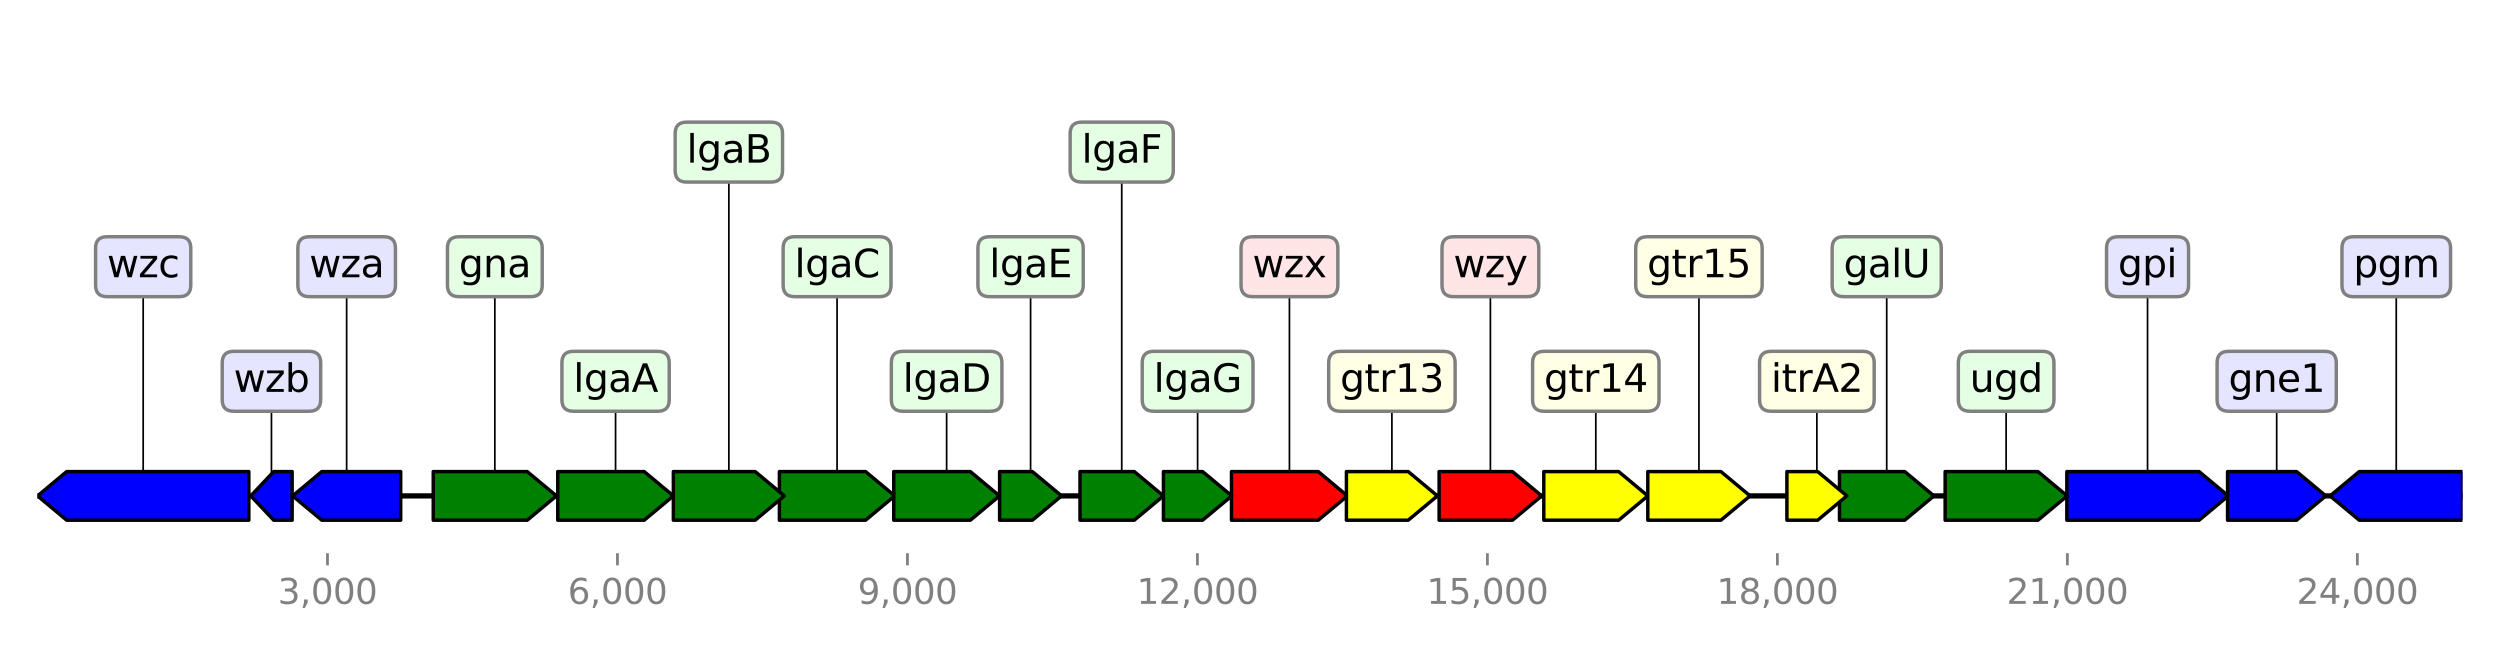 <?xml version="1.0" encoding="utf-8" standalone="no"?>
<!DOCTYPE svg PUBLIC "-//W3C//DTD SVG 1.1//EN"
  "http://www.w3.org/Graphics/SVG/1.1/DTD/svg11.dtd">
<svg height="187.2pt" version="1.1" viewBox="0 0 720 187.2" width="720pt" xmlns="http://www.w3.org/2000/svg" xmlns:xlink="http://www.w3.org/1999/xlink">
 <defs>
  <style type="text/css">*{stroke-linecap:butt;stroke-linejoin:round;}</style>
 </defs>
 <g id="figure_1">
  <g id="patch_1">
   <path d="M 0 187.2 
L 720 187.2 
L 720 0 
L 0 0 
z
" style="fill:#ffffff;"/>
  </g>
  <g id="axes_1">
   <g id="line2d_1">
    <path clip-path="url(#pf639194534)" d="M 10.8 142.818 
L 709.2 142.818 
" style="fill:none;stroke:#000000;stroke-linecap:square;stroke-width:1.5;"/>
   </g>
   <g id="line2d_2">
    <path clip-path="url(#pf639194534)" d="M 41.236 76.809 
L 41.236 142.818 
" style="fill:none;stroke:#000000;stroke-linecap:square;stroke-width:0.5;"/>
   </g>
   <g id="line2d_3">
    <path clip-path="url(#pf639194534)" d="M 618.494 76.809 
L 618.494 142.818 
" style="fill:none;stroke:#000000;stroke-linecap:square;stroke-width:0.5;"/>
   </g>
   <g id="line2d_4">
    <path clip-path="url(#pf639194534)" d="M 690.122 76.809 
L 690.122 142.818 
" style="fill:none;stroke:#000000;stroke-linecap:square;stroke-width:0.5;"/>
   </g>
   <g id="line2d_5">
    <path clip-path="url(#pf639194534)" d="M 142.512 76.809 
L 142.512 142.818 
" style="fill:none;stroke:#000000;stroke-linecap:square;stroke-width:0.5;"/>
   </g>
   <g id="line2d_6">
    <path clip-path="url(#pf639194534)" d="M 577.766 109.813 
L 577.766 142.818 
" style="fill:none;stroke:#000000;stroke-linecap:square;stroke-width:0.5;"/>
   </g>
   <g id="line2d_7">
    <path clip-path="url(#pf639194534)" d="M 371.358 76.809 
L 371.358 142.818 
" style="fill:none;stroke:#000000;stroke-linecap:square;stroke-width:0.5;"/>
   </g>
   <g id="line2d_8">
    <path clip-path="url(#pf639194534)" d="M 177.282 109.813 
L 177.282 142.818 
" style="fill:none;stroke:#000000;stroke-linecap:square;stroke-width:0.5;"/>
   </g>
   <g id="line2d_9">
    <path clip-path="url(#pf639194534)" d="M 241.074 76.809 
L 241.074 142.818 
" style="fill:none;stroke:#000000;stroke-linecap:square;stroke-width:0.5;"/>
   </g>
   <g id="line2d_10">
    <path clip-path="url(#pf639194534)" d="M 209.909 43.804 
L 209.909 142.818 
" style="fill:none;stroke:#000000;stroke-linecap:square;stroke-width:0.5;"/>
   </g>
   <g id="line2d_11">
    <path clip-path="url(#pf639194534)" d="M 99.836 76.809 
L 99.836 142.818 
" style="fill:none;stroke:#000000;stroke-linecap:square;stroke-width:0.5;"/>
   </g>
   <g id="line2d_12">
    <path clip-path="url(#pf639194534)" d="M 272.629 109.813 
L 272.629 142.818 
" style="fill:none;stroke:#000000;stroke-linecap:square;stroke-width:0.5;"/>
   </g>
   <g id="line2d_13">
    <path clip-path="url(#pf639194534)" d="M 459.592 109.813 
L 459.592 142.818 
" style="fill:none;stroke:#000000;stroke-linecap:square;stroke-width:0.5;"/>
   </g>
   <g id="line2d_14">
    <path clip-path="url(#pf639194534)" d="M 429.234 76.809 
L 429.234 142.818 
" style="fill:none;stroke:#000000;stroke-linecap:square;stroke-width:0.5;"/>
   </g>
   <g id="line2d_15">
    <path clip-path="url(#pf639194534)" d="M 489.296 76.809 
L 489.296 142.818 
" style="fill:none;stroke:#000000;stroke-linecap:square;stroke-width:0.5;"/>
   </g>
   <g id="line2d_16">
    <path clip-path="url(#pf639194534)" d="M 655.686 109.813 
L 655.686 142.818 
" style="fill:none;stroke:#000000;stroke-linecap:square;stroke-width:0.5;"/>
   </g>
   <g id="line2d_17">
    <path clip-path="url(#pf639194534)" d="M 543.372 76.809 
L 543.372 142.818 
" style="fill:none;stroke:#000000;stroke-linecap:square;stroke-width:0.5;"/>
   </g>
   <g id="line2d_18">
    <path clip-path="url(#pf639194534)" d="M 400.867 109.813 
L 400.867 142.818 
" style="fill:none;stroke:#000000;stroke-linecap:square;stroke-width:0.5;"/>
   </g>
   <g id="line2d_19">
    <path clip-path="url(#pf639194534)" d="M 323.058 43.804 
L 323.058 142.818 
" style="fill:none;stroke:#000000;stroke-linecap:square;stroke-width:0.5;"/>
   </g>
   <g id="line2d_20">
    <path clip-path="url(#pf639194534)" d="M 344.912 109.813 
L 344.912 142.818 
" style="fill:none;stroke:#000000;stroke-linecap:square;stroke-width:0.5;"/>
   </g>
   <g id="line2d_21">
    <path clip-path="url(#pf639194534)" d="M 296.807 76.809 
L 296.807 142.818 
" style="fill:none;stroke:#000000;stroke-linecap:square;stroke-width:0.5;"/>
   </g>
   <g id="line2d_22">
    <path clip-path="url(#pf639194534)" d="M 523.259 109.813 
L 523.259 142.818 
" style="fill:none;stroke:#000000;stroke-linecap:square;stroke-width:0.5;"/>
   </g>
   <g id="line2d_23">
    <path clip-path="url(#pf639194534)" d="M 78.177 109.813 
L 78.177 142.818 
" style="fill:none;stroke:#000000;stroke-linecap:square;stroke-width:0.5;"/>
   </g>
   <g id="patch_2">
    <path clip-path="url(#pf639194534)" d="M 71.663 149.818 
Q 45.435 149.818 19.206 149.818 
L 19.206 149.818 
Q 15.007 146.318 10.808 142.818 
Q 15.007 139.318 19.206 135.818 
L 19.206 135.818 
Q 45.435 135.818 71.663 135.818 
L 71.663 149.818 
z
" style="fill:#0000ff;stroke:#000000;stroke-linecap:round;"/>
   </g>
   <g id="patch_3">
    <path clip-path="url(#pf639194534)" d="M 595.249 135.818 
Q 614.293 135.818 633.337 135.818 
L 633.337 135.818 
Q 637.538 139.318 641.739 142.818 
Q 637.538 146.318 633.337 149.818 
L 633.337 149.818 
Q 614.293 149.818 595.249 149.818 
L 595.249 135.818 
z
" style="fill:#0000ff;stroke:#000000;stroke-linecap:round;"/>
   </g>
   <g id="patch_4">
    <path clip-path="url(#pf639194534)" d="M 709.192 149.818 
Q 694.324 149.818 679.456 149.818 
L 679.456 149.818 
Q 675.255 146.318 671.053 142.818 
Q 675.255 139.318 679.456 135.818 
L 679.456 135.818 
Q 694.324 135.818 709.192 135.818 
L 709.192 149.818 
z
" style="fill:#0000ff;stroke:#000000;stroke-linecap:round;"/>
   </g>
   <g id="patch_5">
    <path clip-path="url(#pf639194534)" d="M 124.779 135.818 
Q 138.31 135.818 151.842 135.818 
L 151.842 135.818 
Q 156.044 139.318 160.245 142.818 
Q 156.044 146.318 151.842 149.818 
L 151.842 149.818 
Q 138.31 149.818 124.779 149.818 
L 124.779 135.818 
z
" style="fill:#008000;stroke:#000000;stroke-linecap:round;"/>
   </g>
   <g id="patch_6">
    <path clip-path="url(#pf639194534)" d="M 560.2 135.818 
Q 573.566 135.818 586.931 135.818 
L 586.931 135.818 
Q 591.132 139.318 595.332 142.818 
Q 591.132 146.318 586.931 149.818 
L 586.931 149.818 
Q 573.566 149.818 560.2 149.818 
L 560.2 135.818 
z
" style="fill:#008000;stroke:#000000;stroke-linecap:round;"/>
   </g>
   <g id="patch_7">
    <path clip-path="url(#pf639194534)" d="M 354.669 135.818 
Q 367.159 135.818 379.65 135.818 
L 379.65 135.818 
Q 383.848 139.318 388.047 142.818 
Q 383.848 146.318 379.65 149.818 
L 379.65 149.818 
Q 367.159 149.818 354.669 149.818 
L 354.669 135.818 
z
" style="fill:#ff0000;stroke:#000000;stroke-linecap:round;"/>
   </g>
   <g id="patch_8">
    <path clip-path="url(#pf639194534)" d="M 160.635 135.818 
Q 173.082 135.818 185.529 135.818 
L 185.529 135.818 
Q 189.729 139.318 193.93 142.818 
Q 189.729 146.318 185.529 149.818 
L 185.529 149.818 
Q 173.082 149.818 160.635 149.818 
L 160.635 135.818 
z
" style="fill:#008000;stroke:#000000;stroke-linecap:round;"/>
   </g>
   <g id="patch_9">
    <path clip-path="url(#pf639194534)" d="M 224.468 135.818 
Q 236.876 135.818 249.284 135.818 
L 249.284 135.818 
Q 253.482 139.318 257.68 142.818 
Q 253.482 146.318 249.284 149.818 
L 249.284 149.818 
Q 236.876 149.818 224.468 149.818 
L 224.468 135.818 
z
" style="fill:#008000;stroke:#000000;stroke-linecap:round;"/>
   </g>
   <g id="patch_10">
    <path clip-path="url(#pf639194534)" d="M 193.93 135.818 
Q 205.709 135.818 217.489 135.818 
L 217.489 135.818 
Q 221.689 139.318 225.888 142.818 
Q 221.689 146.318 217.489 149.818 
L 217.489 149.818 
Q 205.709 149.818 193.93 149.818 
L 193.93 135.818 
z
" style="fill:#008000;stroke:#000000;stroke-linecap:round;"/>
   </g>
   <g id="patch_11">
    <path clip-path="url(#pf639194534)" d="M 115.397 149.818 
Q 104.036 149.818 92.674 149.818 
L 92.674 149.818 
Q 88.474 146.318 84.274 142.818 
Q 88.474 139.318 92.674 135.818 
L 92.674 135.818 
Q 104.036 135.818 115.397 135.818 
L 115.397 149.818 
z
" style="fill:#0000ff;stroke:#000000;stroke-linecap:round;"/>
   </g>
   <g id="patch_12">
    <path clip-path="url(#pf639194534)" d="M 257.401 135.818 
Q 268.43 135.818 279.458 135.818 
L 279.458 135.818 
Q 283.658 139.318 287.857 142.818 
Q 283.658 146.318 279.458 149.818 
L 279.458 149.818 
Q 268.43 149.818 257.401 149.818 
L 257.401 135.818 
z
" style="fill:#008000;stroke:#000000;stroke-linecap:round;"/>
   </g>
   <g id="patch_13">
    <path clip-path="url(#pf639194534)" d="M 444.615 135.818 
Q 455.393 135.818 466.17 135.818 
L 466.17 135.818 
Q 470.37 139.318 474.569 142.818 
Q 470.37 146.318 466.17 149.818 
L 466.17 149.818 
Q 455.393 149.818 444.615 149.818 
L 444.615 135.818 
z
" style="fill:#ffff00;stroke:#000000;stroke-linecap:round;"/>
   </g>
   <g id="patch_14">
    <path clip-path="url(#pf639194534)" d="M 414.466 135.818 
Q 425.036 135.818 435.605 135.818 
L 435.605 135.818 
Q 439.804 139.318 444.003 142.818 
Q 439.804 146.318 435.605 149.818 
L 435.605 149.818 
Q 425.036 149.818 414.466 149.818 
L 414.466 135.818 
z
" style="fill:#ff0000;stroke:#000000;stroke-linecap:round;"/>
   </g>
   <g id="patch_15">
    <path clip-path="url(#pf639194534)" d="M 474.569 135.818 
Q 485.095 135.818 495.62 135.818 
L 495.62 135.818 
Q 499.821 139.318 504.022 142.818 
Q 499.821 146.318 495.62 149.818 
L 495.62 149.818 
Q 485.095 149.818 474.569 149.818 
L 474.569 135.818 
z
" style="fill:#ffff00;stroke:#000000;stroke-linecap:round;"/>
   </g>
   <g id="patch_16">
    <path clip-path="url(#pf639194534)" d="M 641.544 135.818 
Q 651.486 135.818 661.428 135.818 
L 661.428 135.818 
Q 665.628 139.318 669.828 142.818 
Q 665.628 146.318 661.428 149.818 
L 661.428 149.818 
Q 651.486 149.818 641.544 149.818 
L 641.544 135.818 
z
" style="fill:#0000ff;stroke:#000000;stroke-linecap:round;"/>
   </g>
   <g id="patch_17">
    <path clip-path="url(#pf639194534)" d="M 529.773 135.818 
Q 539.17 135.818 548.568 135.818 
L 548.568 135.818 
Q 552.769 139.318 556.971 142.818 
Q 552.769 146.318 548.568 149.818 
L 548.568 149.818 
Q 539.17 149.818 529.773 149.818 
L 529.773 135.818 
z
" style="fill:#008000;stroke:#000000;stroke-linecap:round;"/>
   </g>
   <g id="patch_18">
    <path clip-path="url(#pf639194534)" d="M 387.769 135.818 
Q 396.667 135.818 405.564 135.818 
L 405.564 135.818 
Q 409.765 139.318 413.965 142.818 
Q 409.765 146.318 405.564 149.818 
L 405.564 149.818 
Q 396.667 149.818 387.769 149.818 
L 387.769 135.818 
z
" style="fill:#ffff00;stroke:#000000;stroke-linecap:round;"/>
   </g>
   <g id="patch_19">
    <path clip-path="url(#pf639194534)" d="M 311.046 135.818 
Q 318.857 135.818 326.669 135.818 
L 326.669 135.818 
Q 330.87 139.318 335.071 142.818 
Q 330.87 146.318 326.669 149.818 
L 326.669 149.818 
Q 318.857 149.818 311.046 149.818 
L 311.046 135.818 
z
" style="fill:#008000;stroke:#000000;stroke-linecap:round;"/>
   </g>
   <g id="patch_20">
    <path clip-path="url(#pf639194534)" d="M 335.071 135.818 
Q 340.709 135.818 346.348 135.818 
L 346.348 135.818 
Q 350.55 139.318 354.752 142.818 
Q 350.55 146.318 346.348 149.818 
L 346.348 149.818 
Q 340.709 149.818 335.071 149.818 
L 335.071 135.818 
z
" style="fill:#008000;stroke:#000000;stroke-linecap:round;"/>
   </g>
   <g id="patch_21">
    <path clip-path="url(#pf639194534)" d="M 287.884 135.818 
Q 292.605 135.818 297.325 135.818 
L 297.325 135.818 
Q 301.527 139.318 305.729 142.818 
Q 301.527 146.318 297.325 149.818 
L 297.325 149.818 
Q 292.605 149.818 287.884 149.818 
L 287.884 135.818 
z
" style="fill:#008000;stroke:#000000;stroke-linecap:round;"/>
   </g>
   <g id="patch_22">
    <path clip-path="url(#pf639194534)" d="M 514.629 135.818 
Q 519.06 135.818 523.49 135.818 
L 523.49 135.818 
Q 527.689 139.318 531.889 142.818 
Q 527.689 146.318 523.49 149.818 
L 523.49 149.818 
Q 519.06 149.818 514.629 149.818 
L 514.629 135.818 
z
" style="fill:#ffff00;stroke:#000000;stroke-linecap:round;"/>
   </g>
   <g id="patch_23">
    <path clip-path="url(#pf639194534)" d="M 84.135 149.818 
Q 81.483 149.818 78.832 149.818 
L 78.832 149.818 
Q 75.526 146.318 72.22 142.818 
Q 75.526 139.318 78.832 135.818 
L 78.832 135.818 
Q 81.483 135.818 84.135 135.818 
L 84.135 149.818 
z
" style="fill:#0000ff;stroke:#000000;stroke-linecap:round;"/>
   </g>
   <g id="matplotlib.axis_1">
    <g id="xtick_1">
     <g id="line2d_24">
      <defs>
       <path d="M 0 0 
L 0 3.5 
" id="m423a13f6a9" style="stroke:#808080;stroke-width:0.8;"/>
      </defs>
      <g>
       <use style="fill:#808080;stroke:#808080;stroke-width:0.8;" x="94.31" xlink:href="#m423a13f6a9" y="159.32"/>
      </g>
     </g>
     <g id="text_1">
      <!-- 3,000 -->
      <g style="fill:#808080;" transform="translate(79.996 173.918)scale(0.1 -0.1)">
       <defs>
        <path d="M 2597 2516 
Q 3050 2419 3304 2112 
Q 3559 1806 3559 1356 
Q 3559 666 3084 287 
Q 2609 -91 1734 -91 
Q 1441 -91 1130 -33 
Q 819 25 488 141 
L 488 750 
Q 750 597 1062 519 
Q 1375 441 1716 441 
Q 2309 441 2620 675 
Q 2931 909 2931 1356 
Q 2931 1769 2642 2001 
Q 2353 2234 1838 2234 
L 1294 2234 
L 1294 2753 
L 1863 2753 
Q 2328 2753 2575 2939 
Q 2822 3125 2822 3475 
Q 2822 3834 2567 4026 
Q 2313 4219 1838 4219 
Q 1578 4219 1281 4162 
Q 984 4106 628 3988 
L 628 4550 
Q 988 4650 1302 4700 
Q 1616 4750 1894 4750 
Q 2613 4750 3031 4423 
Q 3450 4097 3450 3541 
Q 3450 3153 3228 2886 
Q 3006 2619 2597 2516 
z
" id="DejaVuSans-33" transform="scale(0.016)"/>
        <path d="M 750 794 
L 1409 794 
L 1409 256 
L 897 -744 
L 494 -744 
L 750 256 
L 750 794 
z
" id="DejaVuSans-2c" transform="scale(0.016)"/>
        <path d="M 2034 4250 
Q 1547 4250 1301 3770 
Q 1056 3291 1056 2328 
Q 1056 1369 1301 889 
Q 1547 409 2034 409 
Q 2525 409 2770 889 
Q 3016 1369 3016 2328 
Q 3016 3291 2770 3770 
Q 2525 4250 2034 4250 
z
M 2034 4750 
Q 2819 4750 3233 4129 
Q 3647 3509 3647 2328 
Q 3647 1150 3233 529 
Q 2819 -91 2034 -91 
Q 1250 -91 836 529 
Q 422 1150 422 2328 
Q 422 3509 836 4129 
Q 1250 4750 2034 4750 
z
" id="DejaVuSans-30" transform="scale(0.016)"/>
       </defs>
       <use xlink:href="#DejaVuSans-33"/>
       <use x="63.623" xlink:href="#DejaVuSans-2c"/>
       <use x="95.41" xlink:href="#DejaVuSans-30"/>
       <use x="159.033" xlink:href="#DejaVuSans-30"/>
       <use x="222.656" xlink:href="#DejaVuSans-30"/>
      </g>
     </g>
    </g>
    <g id="xtick_2">
     <g id="line2d_25">
      <g>
       <use style="fill:#808080;stroke:#808080;stroke-width:0.8;" x="177.825" xlink:href="#m423a13f6a9" y="159.32"/>
      </g>
     </g>
     <g id="text_2">
      <!-- 6,000 -->
      <g style="fill:#808080;" transform="translate(163.511 173.918)scale(0.1 -0.1)">
       <defs>
        <path d="M 2113 2584 
Q 1688 2584 1439 2293 
Q 1191 2003 1191 1497 
Q 1191 994 1439 701 
Q 1688 409 2113 409 
Q 2538 409 2786 701 
Q 3034 994 3034 1497 
Q 3034 2003 2786 2293 
Q 2538 2584 2113 2584 
z
M 3366 4563 
L 3366 3988 
Q 3128 4100 2886 4159 
Q 2644 4219 2406 4219 
Q 1781 4219 1451 3797 
Q 1122 3375 1075 2522 
Q 1259 2794 1537 2939 
Q 1816 3084 2150 3084 
Q 2853 3084 3261 2657 
Q 3669 2231 3669 1497 
Q 3669 778 3244 343 
Q 2819 -91 2113 -91 
Q 1303 -91 875 529 
Q 447 1150 447 2328 
Q 447 3434 972 4092 
Q 1497 4750 2381 4750 
Q 2619 4750 2861 4703 
Q 3103 4656 3366 4563 
z
" id="DejaVuSans-36" transform="scale(0.016)"/>
       </defs>
       <use xlink:href="#DejaVuSans-36"/>
       <use x="63.623" xlink:href="#DejaVuSans-2c"/>
       <use x="95.41" xlink:href="#DejaVuSans-30"/>
       <use x="159.033" xlink:href="#DejaVuSans-30"/>
       <use x="222.656" xlink:href="#DejaVuSans-30"/>
      </g>
     </g>
    </g>
    <g id="xtick_3">
     <g id="line2d_26">
      <g>
       <use style="fill:#808080;stroke:#808080;stroke-width:0.8;" x="261.341" xlink:href="#m423a13f6a9" y="159.32"/>
      </g>
     </g>
     <g id="text_3">
      <!-- 9,000 -->
      <g style="fill:#808080;" transform="translate(247.026 173.918)scale(0.1 -0.1)">
       <defs>
        <path d="M 703 97 
L 703 672 
Q 941 559 1184 500 
Q 1428 441 1663 441 
Q 2288 441 2617 861 
Q 2947 1281 2994 2138 
Q 2813 1869 2534 1725 
Q 2256 1581 1919 1581 
Q 1219 1581 811 2004 
Q 403 2428 403 3163 
Q 403 3881 828 4315 
Q 1253 4750 1959 4750 
Q 2769 4750 3195 4129 
Q 3622 3509 3622 2328 
Q 3622 1225 3098 567 
Q 2575 -91 1691 -91 
Q 1453 -91 1209 -44 
Q 966 3 703 97 
z
M 1959 2075 
Q 2384 2075 2632 2365 
Q 2881 2656 2881 3163 
Q 2881 3666 2632 3958 
Q 2384 4250 1959 4250 
Q 1534 4250 1286 3958 
Q 1038 3666 1038 3163 
Q 1038 2656 1286 2365 
Q 1534 2075 1959 2075 
z
" id="DejaVuSans-39" transform="scale(0.016)"/>
       </defs>
       <use xlink:href="#DejaVuSans-39"/>
       <use x="63.623" xlink:href="#DejaVuSans-2c"/>
       <use x="95.41" xlink:href="#DejaVuSans-30"/>
       <use x="159.033" xlink:href="#DejaVuSans-30"/>
       <use x="222.656" xlink:href="#DejaVuSans-30"/>
      </g>
     </g>
    </g>
    <g id="xtick_4">
     <g id="line2d_27">
      <g>
       <use style="fill:#808080;stroke:#808080;stroke-width:0.8;" x="344.856" xlink:href="#m423a13f6a9" y="159.32"/>
      </g>
     </g>
     <g id="text_4">
      <!-- 12,000 -->
      <g style="fill:#808080;" transform="translate(327.361 173.918)scale(0.1 -0.1)">
       <defs>
        <path d="M 794 531 
L 1825 531 
L 1825 4091 
L 703 3866 
L 703 4441 
L 1819 4666 
L 2450 4666 
L 2450 531 
L 3481 531 
L 3481 0 
L 794 0 
L 794 531 
z
" id="DejaVuSans-31" transform="scale(0.016)"/>
        <path d="M 1228 531 
L 3431 531 
L 3431 0 
L 469 0 
L 469 531 
Q 828 903 1448 1529 
Q 2069 2156 2228 2338 
Q 2531 2678 2651 2914 
Q 2772 3150 2772 3378 
Q 2772 3750 2511 3984 
Q 2250 4219 1831 4219 
Q 1534 4219 1204 4116 
Q 875 4013 500 3803 
L 500 4441 
Q 881 4594 1212 4672 
Q 1544 4750 1819 4750 
Q 2544 4750 2975 4387 
Q 3406 4025 3406 3419 
Q 3406 3131 3298 2873 
Q 3191 2616 2906 2266 
Q 2828 2175 2409 1742 
Q 1991 1309 1228 531 
z
" id="DejaVuSans-32" transform="scale(0.016)"/>
       </defs>
       <use xlink:href="#DejaVuSans-31"/>
       <use x="63.623" xlink:href="#DejaVuSans-32"/>
       <use x="127.246" xlink:href="#DejaVuSans-2c"/>
       <use x="159.033" xlink:href="#DejaVuSans-30"/>
       <use x="222.656" xlink:href="#DejaVuSans-30"/>
       <use x="286.279" xlink:href="#DejaVuSans-30"/>
      </g>
     </g>
    </g>
    <g id="xtick_5">
     <g id="line2d_28">
      <g>
       <use style="fill:#808080;stroke:#808080;stroke-width:0.8;" x="428.371" xlink:href="#m423a13f6a9" y="159.32"/>
      </g>
     </g>
     <g id="text_5">
      <!-- 15,000 -->
      <g style="fill:#808080;" transform="translate(410.876 173.918)scale(0.1 -0.1)">
       <defs>
        <path d="M 691 4666 
L 3169 4666 
L 3169 4134 
L 1269 4134 
L 1269 2991 
Q 1406 3038 1543 3061 
Q 1681 3084 1819 3084 
Q 2600 3084 3056 2656 
Q 3513 2228 3513 1497 
Q 3513 744 3044 326 
Q 2575 -91 1722 -91 
Q 1428 -91 1123 -41 
Q 819 9 494 109 
L 494 744 
Q 775 591 1075 516 
Q 1375 441 1709 441 
Q 2250 441 2565 725 
Q 2881 1009 2881 1497 
Q 2881 1984 2565 2268 
Q 2250 2553 1709 2553 
Q 1456 2553 1204 2497 
Q 953 2441 691 2322 
L 691 4666 
z
" id="DejaVuSans-35" transform="scale(0.016)"/>
       </defs>
       <use xlink:href="#DejaVuSans-31"/>
       <use x="63.623" xlink:href="#DejaVuSans-35"/>
       <use x="127.246" xlink:href="#DejaVuSans-2c"/>
       <use x="159.033" xlink:href="#DejaVuSans-30"/>
       <use x="222.656" xlink:href="#DejaVuSans-30"/>
       <use x="286.279" xlink:href="#DejaVuSans-30"/>
      </g>
     </g>
    </g>
    <g id="xtick_6">
     <g id="line2d_29">
      <g>
       <use style="fill:#808080;stroke:#808080;stroke-width:0.8;" x="511.887" xlink:href="#m423a13f6a9" y="159.32"/>
      </g>
     </g>
     <g id="text_6">
      <!-- 18,000 -->
      <g style="fill:#808080;" transform="translate(494.391 173.918)scale(0.1 -0.1)">
       <defs>
        <path d="M 2034 2216 
Q 1584 2216 1326 1975 
Q 1069 1734 1069 1313 
Q 1069 891 1326 650 
Q 1584 409 2034 409 
Q 2484 409 2743 651 
Q 3003 894 3003 1313 
Q 3003 1734 2745 1975 
Q 2488 2216 2034 2216 
z
M 1403 2484 
Q 997 2584 770 2862 
Q 544 3141 544 3541 
Q 544 4100 942 4425 
Q 1341 4750 2034 4750 
Q 2731 4750 3128 4425 
Q 3525 4100 3525 3541 
Q 3525 3141 3298 2862 
Q 3072 2584 2669 2484 
Q 3125 2378 3379 2068 
Q 3634 1759 3634 1313 
Q 3634 634 3220 271 
Q 2806 -91 2034 -91 
Q 1263 -91 848 271 
Q 434 634 434 1313 
Q 434 1759 690 2068 
Q 947 2378 1403 2484 
z
M 1172 3481 
Q 1172 3119 1398 2916 
Q 1625 2713 2034 2713 
Q 2441 2713 2670 2916 
Q 2900 3119 2900 3481 
Q 2900 3844 2670 4047 
Q 2441 4250 2034 4250 
Q 1625 4250 1398 4047 
Q 1172 3844 1172 3481 
z
" id="DejaVuSans-38" transform="scale(0.016)"/>
       </defs>
       <use xlink:href="#DejaVuSans-31"/>
       <use x="63.623" xlink:href="#DejaVuSans-38"/>
       <use x="127.246" xlink:href="#DejaVuSans-2c"/>
       <use x="159.033" xlink:href="#DejaVuSans-30"/>
       <use x="222.656" xlink:href="#DejaVuSans-30"/>
       <use x="286.279" xlink:href="#DejaVuSans-30"/>
      </g>
     </g>
    </g>
    <g id="xtick_7">
     <g id="line2d_30">
      <g>
       <use style="fill:#808080;stroke:#808080;stroke-width:0.8;" x="595.402" xlink:href="#m423a13f6a9" y="159.32"/>
      </g>
     </g>
     <g id="text_7">
      <!-- 21,000 -->
      <g style="fill:#808080;" transform="translate(577.907 173.918)scale(0.1 -0.1)">
       <use xlink:href="#DejaVuSans-32"/>
       <use x="63.623" xlink:href="#DejaVuSans-31"/>
       <use x="127.246" xlink:href="#DejaVuSans-2c"/>
       <use x="159.033" xlink:href="#DejaVuSans-30"/>
       <use x="222.656" xlink:href="#DejaVuSans-30"/>
       <use x="286.279" xlink:href="#DejaVuSans-30"/>
      </g>
     </g>
    </g>
    <g id="xtick_8">
     <g id="line2d_31">
      <g>
       <use style="fill:#808080;stroke:#808080;stroke-width:0.8;" x="678.917" xlink:href="#m423a13f6a9" y="159.32"/>
      </g>
     </g>
     <g id="text_8">
      <!-- 24,000 -->
      <g style="fill:#808080;" transform="translate(661.422 173.918)scale(0.1 -0.1)">
       <defs>
        <path d="M 2419 4116 
L 825 1625 
L 2419 1625 
L 2419 4116 
z
M 2253 4666 
L 3047 4666 
L 3047 1625 
L 3713 1625 
L 3713 1100 
L 3047 1100 
L 3047 0 
L 2419 0 
L 2419 1100 
L 313 1100 
L 313 1709 
L 2253 4666 
z
" id="DejaVuSans-34" transform="scale(0.016)"/>
       </defs>
       <use xlink:href="#DejaVuSans-32"/>
       <use x="63.623" xlink:href="#DejaVuSans-34"/>
       <use x="127.246" xlink:href="#DejaVuSans-2c"/>
       <use x="159.033" xlink:href="#DejaVuSans-30"/>
       <use x="222.656" xlink:href="#DejaVuSans-30"/>
       <use x="286.279" xlink:href="#DejaVuSans-30"/>
      </g>
     </g>
    </g>
   </g>
   <g id="linkto_wzc">
    <g id="patch_24">
     <a xlink:href="wzc">
      <path d="M 30.827 85.432 
L 51.645 85.432 
Q 54.945 85.432 54.945 82.132 
L 54.945 71.486 
Q 54.945 68.186 51.645 68.186 
L 30.827 68.186 
Q 27.527 68.186 27.527 71.486 
L 27.527 82.132 
Q 27.527 85.432 30.827 85.432 
z
" style="fill:#e5e5ff;stroke:#808080;stroke-linejoin:miter;"/>
     </a>
    </g>
    <!-- wzc -->
    <g transform="translate(30.827 79.844)scale(0.11 -0.11)">
     <defs>
      <path d="M 269 3500 
L 844 3500 
L 1563 769 
L 2278 3500 
L 2956 3500 
L 3675 769 
L 4391 3500 
L 4966 3500 
L 4050 0 
L 3372 0 
L 2619 2869 
L 1863 0 
L 1184 0 
L 269 3500 
z
" id="DejaVuSans-77" transform="scale(0.016)"/>
      <path d="M 353 3500 
L 3084 3500 
L 3084 2975 
L 922 459 
L 3084 459 
L 3084 0 
L 275 0 
L 275 525 
L 2438 3041 
L 353 3041 
L 353 3500 
z
" id="DejaVuSans-7a" transform="scale(0.016)"/>
      <path d="M 3122 3366 
L 3122 2828 
Q 2878 2963 2633 3030 
Q 2388 3097 2138 3097 
Q 1578 3097 1268 2742 
Q 959 2388 959 1747 
Q 959 1106 1268 751 
Q 1578 397 2138 397 
Q 2388 397 2633 464 
Q 2878 531 3122 666 
L 3122 134 
Q 2881 22 2623 -34 
Q 2366 -91 2075 -91 
Q 1284 -91 818 406 
Q 353 903 353 1747 
Q 353 2603 823 3093 
Q 1294 3584 2113 3584 
Q 2378 3584 2631 3529 
Q 2884 3475 3122 3366 
z
" id="DejaVuSans-63" transform="scale(0.016)"/>
     </defs>
     <use xlink:href="#DejaVuSans-77"/>
     <use x="81.787" xlink:href="#DejaVuSans-7a"/>
     <use x="134.277" xlink:href="#DejaVuSans-63"/>
    </g>
   </g>
   <g id="linkto_gpi">
    <g id="patch_25">
     <a xlink:href="gpi">
      <path d="M 609.983 85.432 
L 627.005 85.432 
Q 630.305 85.432 630.305 82.132 
L 630.305 71.486 
Q 630.305 68.186 627.005 68.186 
L 609.983 68.186 
Q 606.683 68.186 606.683 71.486 
L 606.683 82.132 
Q 606.683 85.432 609.983 85.432 
z
" style="fill:#e5e5ff;stroke:#808080;stroke-linejoin:miter;"/>
     </a>
    </g>
    <!-- gpi -->
    <g transform="translate(609.983 79.844)scale(0.11 -0.11)">
     <defs>
      <path d="M 2906 1791 
Q 2906 2416 2648 2759 
Q 2391 3103 1925 3103 
Q 1463 3103 1205 2759 
Q 947 2416 947 1791 
Q 947 1169 1205 825 
Q 1463 481 1925 481 
Q 2391 481 2648 825 
Q 2906 1169 2906 1791 
z
M 3481 434 
Q 3481 -459 3084 -895 
Q 2688 -1331 1869 -1331 
Q 1566 -1331 1297 -1286 
Q 1028 -1241 775 -1147 
L 775 -588 
Q 1028 -725 1275 -790 
Q 1522 -856 1778 -856 
Q 2344 -856 2625 -561 
Q 2906 -266 2906 331 
L 2906 616 
Q 2728 306 2450 153 
Q 2172 0 1784 0 
Q 1141 0 747 490 
Q 353 981 353 1791 
Q 353 2603 747 3093 
Q 1141 3584 1784 3584 
Q 2172 3584 2450 3431 
Q 2728 3278 2906 2969 
L 2906 3500 
L 3481 3500 
L 3481 434 
z
" id="DejaVuSans-67" transform="scale(0.016)"/>
      <path d="M 1159 525 
L 1159 -1331 
L 581 -1331 
L 581 3500 
L 1159 3500 
L 1159 2969 
Q 1341 3281 1617 3432 
Q 1894 3584 2278 3584 
Q 2916 3584 3314 3078 
Q 3713 2572 3713 1747 
Q 3713 922 3314 415 
Q 2916 -91 2278 -91 
Q 1894 -91 1617 61 
Q 1341 213 1159 525 
z
M 3116 1747 
Q 3116 2381 2855 2742 
Q 2594 3103 2138 3103 
Q 1681 3103 1420 2742 
Q 1159 2381 1159 1747 
Q 1159 1113 1420 752 
Q 1681 391 2138 391 
Q 2594 391 2855 752 
Q 3116 1113 3116 1747 
z
" id="DejaVuSans-70" transform="scale(0.016)"/>
      <path d="M 603 3500 
L 1178 3500 
L 1178 0 
L 603 0 
L 603 3500 
z
M 603 4863 
L 1178 4863 
L 1178 4134 
L 603 4134 
L 603 4863 
z
" id="DejaVuSans-69" transform="scale(0.016)"/>
     </defs>
     <use xlink:href="#DejaVuSans-67"/>
     <use x="63.477" xlink:href="#DejaVuSans-70"/>
     <use x="126.953" xlink:href="#DejaVuSans-69"/>
    </g>
   </g>
   <g id="linkto_pgm">
    <g id="patch_26">
     <a xlink:href="pgm">
      <path d="M 677.782 85.432 
L 702.463 85.432 
Q 705.763 85.432 705.763 82.132 
L 705.763 71.486 
Q 705.763 68.186 702.463 68.186 
L 677.782 68.186 
Q 674.482 68.186 674.482 71.486 
L 674.482 82.132 
Q 674.482 85.432 677.782 85.432 
z
" style="fill:#e5e5ff;stroke:#808080;stroke-linejoin:miter;"/>
     </a>
    </g>
    <!-- pgm -->
    <g transform="translate(677.782 79.844)scale(0.11 -0.11)">
     <defs>
      <path d="M 3328 2828 
Q 3544 3216 3844 3400 
Q 4144 3584 4550 3584 
Q 5097 3584 5394 3201 
Q 5691 2819 5691 2113 
L 5691 0 
L 5113 0 
L 5113 2094 
Q 5113 2597 4934 2840 
Q 4756 3084 4391 3084 
Q 3944 3084 3684 2787 
Q 3425 2491 3425 1978 
L 3425 0 
L 2847 0 
L 2847 2094 
Q 2847 2600 2669 2842 
Q 2491 3084 2119 3084 
Q 1678 3084 1418 2786 
Q 1159 2488 1159 1978 
L 1159 0 
L 581 0 
L 581 3500 
L 1159 3500 
L 1159 2956 
Q 1356 3278 1631 3431 
Q 1906 3584 2284 3584 
Q 2666 3584 2933 3390 
Q 3200 3197 3328 2828 
z
" id="DejaVuSans-6d" transform="scale(0.016)"/>
     </defs>
     <use xlink:href="#DejaVuSans-70"/>
     <use x="63.477" xlink:href="#DejaVuSans-67"/>
     <use x="126.953" xlink:href="#DejaVuSans-6d"/>
    </g>
   </g>
   <g id="linkto_gna">
    <g id="patch_27">
     <a xlink:href="gna">
      <path d="M 132.164 85.432 
L 152.86 85.432 
Q 156.16 85.432 156.16 82.132 
L 156.16 71.486 
Q 156.16 68.186 152.86 68.186 
L 132.164 68.186 
Q 128.864 68.186 128.864 71.486 
L 128.864 82.132 
Q 128.864 85.432 132.164 85.432 
z
" style="fill:#e5ffe5;stroke:#808080;stroke-linejoin:miter;"/>
     </a>
    </g>
    <!-- gna -->
    <g transform="translate(132.164 79.844)scale(0.11 -0.11)">
     <defs>
      <path d="M 3513 2113 
L 3513 0 
L 2938 0 
L 2938 2094 
Q 2938 2591 2744 2837 
Q 2550 3084 2163 3084 
Q 1697 3084 1428 2787 
Q 1159 2491 1159 1978 
L 1159 0 
L 581 0 
L 581 3500 
L 1159 3500 
L 1159 2956 
Q 1366 3272 1645 3428 
Q 1925 3584 2291 3584 
Q 2894 3584 3203 3211 
Q 3513 2838 3513 2113 
z
" id="DejaVuSans-6e" transform="scale(0.016)"/>
      <path d="M 2194 1759 
Q 1497 1759 1228 1600 
Q 959 1441 959 1056 
Q 959 750 1161 570 
Q 1363 391 1709 391 
Q 2188 391 2477 730 
Q 2766 1069 2766 1631 
L 2766 1759 
L 2194 1759 
z
M 3341 1997 
L 3341 0 
L 2766 0 
L 2766 531 
Q 2569 213 2275 61 
Q 1981 -91 1556 -91 
Q 1019 -91 701 211 
Q 384 513 384 1019 
Q 384 1609 779 1909 
Q 1175 2209 1959 2209 
L 2766 2209 
L 2766 2266 
Q 2766 2663 2505 2880 
Q 2244 3097 1772 3097 
Q 1472 3097 1187 3025 
Q 903 2953 641 2809 
L 641 3341 
Q 956 3463 1253 3523 
Q 1550 3584 1831 3584 
Q 2591 3584 2966 3190 
Q 3341 2797 3341 1997 
z
" id="DejaVuSans-61" transform="scale(0.016)"/>
     </defs>
     <use xlink:href="#DejaVuSans-67"/>
     <use x="63.477" xlink:href="#DejaVuSans-6e"/>
     <use x="126.855" xlink:href="#DejaVuSans-61"/>
    </g>
   </g>
   <g id="linkto_ugd">
    <g id="patch_28">
     <a xlink:href="ugd">
      <path d="M 567.297 118.436 
L 588.235 118.436 
Q 591.535 118.436 591.535 115.136 
L 591.535 104.49 
Q 591.535 101.19 588.235 101.19 
L 567.297 101.19 
Q 563.997 101.19 563.997 104.49 
L 563.997 115.136 
Q 563.997 118.436 567.297 118.436 
z
" style="fill:#e5ffe5;stroke:#808080;stroke-linejoin:miter;"/>
     </a>
    </g>
    <!-- ugd -->
    <g transform="translate(567.297 112.849)scale(0.11 -0.11)">
     <defs>
      <path d="M 544 1381 
L 544 3500 
L 1119 3500 
L 1119 1403 
Q 1119 906 1312 657 
Q 1506 409 1894 409 
Q 2359 409 2629 706 
Q 2900 1003 2900 1516 
L 2900 3500 
L 3475 3500 
L 3475 0 
L 2900 0 
L 2900 538 
Q 2691 219 2414 64 
Q 2138 -91 1772 -91 
Q 1169 -91 856 284 
Q 544 659 544 1381 
z
M 1991 3584 
L 1991 3584 
z
" id="DejaVuSans-75" transform="scale(0.016)"/>
      <path d="M 2906 2969 
L 2906 4863 
L 3481 4863 
L 3481 0 
L 2906 0 
L 2906 525 
Q 2725 213 2448 61 
Q 2172 -91 1784 -91 
Q 1150 -91 751 415 
Q 353 922 353 1747 
Q 353 2572 751 3078 
Q 1150 3584 1784 3584 
Q 2172 3584 2448 3432 
Q 2725 3281 2906 2969 
z
M 947 1747 
Q 947 1113 1208 752 
Q 1469 391 1925 391 
Q 2381 391 2643 752 
Q 2906 1113 2906 1747 
Q 2906 2381 2643 2742 
Q 2381 3103 1925 3103 
Q 1469 3103 1208 2742 
Q 947 2381 947 1747 
z
" id="DejaVuSans-64" transform="scale(0.016)"/>
     </defs>
     <use xlink:href="#DejaVuSans-75"/>
     <use x="63.379" xlink:href="#DejaVuSans-67"/>
     <use x="126.855" xlink:href="#DejaVuSans-64"/>
    </g>
   </g>
   <g id="linkto_wzx">
    <g id="patch_29">
     <a xlink:href="wzx">
      <path d="M 360.718 85.432 
L 381.998 85.432 
Q 385.298 85.432 385.298 82.132 
L 385.298 71.486 
Q 385.298 68.186 381.998 68.186 
L 360.718 68.186 
Q 357.418 68.186 357.418 71.486 
L 357.418 82.132 
Q 357.418 85.432 360.718 85.432 
z
" style="fill:#ffe5e5;stroke:#808080;stroke-linejoin:miter;"/>
     </a>
    </g>
    <!-- wzx -->
    <g transform="translate(360.718 79.844)scale(0.11 -0.11)">
     <defs>
      <path d="M 3513 3500 
L 2247 1797 
L 3578 0 
L 2900 0 
L 1881 1375 
L 863 0 
L 184 0 
L 1544 1831 
L 300 3500 
L 978 3500 
L 1906 2253 
L 2834 3500 
L 3513 3500 
z
" id="DejaVuSans-78" transform="scale(0.016)"/>
     </defs>
     <use xlink:href="#DejaVuSans-77"/>
     <use x="81.787" xlink:href="#DejaVuSans-7a"/>
     <use x="134.277" xlink:href="#DejaVuSans-78"/>
    </g>
   </g>
   <g id="linkto_lgaA">
    <g id="patch_30">
     <a xlink:href="lgaA">
      <path d="M 165.13 118.436 
L 189.435 118.436 
Q 192.735 118.436 192.735 115.136 
L 192.735 104.49 
Q 192.735 101.19 189.435 101.19 
L 165.13 101.19 
Q 161.83 101.19 161.83 104.49 
L 161.83 115.136 
Q 161.83 118.436 165.13 118.436 
z
" style="fill:#e5ffe5;stroke:#808080;stroke-linejoin:miter;"/>
     </a>
    </g>
    <!-- lgaA -->
    <g transform="translate(165.13 112.849)scale(0.11 -0.11)">
     <defs>
      <path d="M 603 4863 
L 1178 4863 
L 1178 0 
L 603 0 
L 603 4863 
z
" id="DejaVuSans-6c" transform="scale(0.016)"/>
      <path d="M 2188 4044 
L 1331 1722 
L 3047 1722 
L 2188 4044 
z
M 1831 4666 
L 2547 4666 
L 4325 0 
L 3669 0 
L 3244 1197 
L 1141 1197 
L 716 0 
L 50 0 
L 1831 4666 
z
" id="DejaVuSans-41" transform="scale(0.016)"/>
     </defs>
     <use xlink:href="#DejaVuSans-6c"/>
     <use x="27.783" xlink:href="#DejaVuSans-67"/>
     <use x="91.26" xlink:href="#DejaVuSans-61"/>
     <use x="152.539" xlink:href="#DejaVuSans-41"/>
    </g>
   </g>
   <g id="linkto_lgaC">
    <g id="patch_31">
     <a xlink:href="lgaC">
      <path d="M 228.843 85.432 
L 253.305 85.432 
Q 256.605 85.432 256.605 82.132 
L 256.605 71.486 
Q 256.605 68.186 253.305 68.186 
L 228.843 68.186 
Q 225.543 68.186 225.543 71.486 
L 225.543 82.132 
Q 225.543 85.432 228.843 85.432 
z
" style="fill:#e5ffe5;stroke:#808080;stroke-linejoin:miter;"/>
     </a>
    </g>
    <!-- lgaC -->
    <g transform="translate(228.843 79.844)scale(0.11 -0.11)">
     <defs>
      <path d="M 4122 4306 
L 4122 3641 
Q 3803 3938 3442 4084 
Q 3081 4231 2675 4231 
Q 1875 4231 1450 3742 
Q 1025 3253 1025 2328 
Q 1025 1406 1450 917 
Q 1875 428 2675 428 
Q 3081 428 3442 575 
Q 3803 722 4122 1019 
L 4122 359 
Q 3791 134 3420 21 
Q 3050 -91 2638 -91 
Q 1578 -91 968 557 
Q 359 1206 359 2328 
Q 359 3453 968 4101 
Q 1578 4750 2638 4750 
Q 3056 4750 3426 4639 
Q 3797 4528 4122 4306 
z
" id="DejaVuSans-43" transform="scale(0.016)"/>
     </defs>
     <use xlink:href="#DejaVuSans-6c"/>
     <use x="27.783" xlink:href="#DejaVuSans-67"/>
     <use x="91.26" xlink:href="#DejaVuSans-61"/>
     <use x="152.539" xlink:href="#DejaVuSans-43"/>
    </g>
   </g>
   <g id="linkto_lgaB">
    <g id="patch_32">
     <a xlink:href="lgaB">
      <path d="M 197.745 52.427 
L 222.073 52.427 
Q 225.373 52.427 225.373 49.127 
L 225.373 38.481 
Q 225.373 35.181 222.073 35.181 
L 197.745 35.181 
Q 194.445 35.181 194.445 38.481 
L 194.445 49.127 
Q 194.445 52.427 197.745 52.427 
z
" style="fill:#e5ffe5;stroke:#808080;stroke-linejoin:miter;"/>
     </a>
    </g>
    <!-- lgaB -->
    <g transform="translate(197.745 46.84)scale(0.11 -0.11)">
     <defs>
      <path d="M 1259 2228 
L 1259 519 
L 2272 519 
Q 2781 519 3026 730 
Q 3272 941 3272 1375 
Q 3272 1813 3026 2020 
Q 2781 2228 2272 2228 
L 1259 2228 
z
M 1259 4147 
L 1259 2741 
L 2194 2741 
Q 2656 2741 2882 2914 
Q 3109 3088 3109 3444 
Q 3109 3797 2882 3972 
Q 2656 4147 2194 4147 
L 1259 4147 
z
M 628 4666 
L 2241 4666 
Q 2963 4666 3353 4366 
Q 3744 4066 3744 3513 
Q 3744 3084 3544 2831 
Q 3344 2578 2956 2516 
Q 3422 2416 3680 2098 
Q 3938 1781 3938 1306 
Q 3938 681 3513 340 
Q 3088 0 2303 0 
L 628 0 
L 628 4666 
z
" id="DejaVuSans-42" transform="scale(0.016)"/>
     </defs>
     <use xlink:href="#DejaVuSans-6c"/>
     <use x="27.783" xlink:href="#DejaVuSans-67"/>
     <use x="91.26" xlink:href="#DejaVuSans-61"/>
     <use x="152.539" xlink:href="#DejaVuSans-42"/>
    </g>
   </g>
   <g id="linkto_wza">
    <g id="patch_33">
     <a xlink:href="wza">
      <path d="M 89.081 85.432 
L 110.591 85.432 
Q 113.891 85.432 113.891 82.132 
L 113.891 71.486 
Q 113.891 68.186 110.591 68.186 
L 89.081 68.186 
Q 85.781 68.186 85.781 71.486 
L 85.781 82.132 
Q 85.781 85.432 89.081 85.432 
z
" style="fill:#e5e5ff;stroke:#808080;stroke-linejoin:miter;"/>
     </a>
    </g>
    <!-- wza -->
    <g transform="translate(89.081 79.844)scale(0.11 -0.11)">
     <use xlink:href="#DejaVuSans-77"/>
     <use x="81.787" xlink:href="#DejaVuSans-7a"/>
     <use x="134.277" xlink:href="#DejaVuSans-61"/>
    </g>
   </g>
   <g id="linkto_lgaD">
    <g id="patch_34">
     <a xlink:href="lgaD">
      <path d="M 260.004 118.436 
L 285.254 118.436 
Q 288.554 118.436 288.554 115.136 
L 288.554 104.49 
Q 288.554 101.19 285.254 101.19 
L 260.004 101.19 
Q 256.704 101.19 256.704 104.49 
L 256.704 115.136 
Q 256.704 118.436 260.004 118.436 
z
" style="fill:#e5ffe5;stroke:#808080;stroke-linejoin:miter;"/>
     </a>
    </g>
    <!-- lgaD -->
    <g transform="translate(260.004 112.849)scale(0.11 -0.11)">
     <defs>
      <path d="M 1259 4147 
L 1259 519 
L 2022 519 
Q 2988 519 3436 956 
Q 3884 1394 3884 2338 
Q 3884 3275 3436 3711 
Q 2988 4147 2022 4147 
L 1259 4147 
z
M 628 4666 
L 1925 4666 
Q 3281 4666 3915 4102 
Q 4550 3538 4550 2338 
Q 4550 1131 3912 565 
Q 3275 0 1925 0 
L 628 0 
L 628 4666 
z
" id="DejaVuSans-44" transform="scale(0.016)"/>
     </defs>
     <use xlink:href="#DejaVuSans-6c"/>
     <use x="27.783" xlink:href="#DejaVuSans-67"/>
     <use x="91.26" xlink:href="#DejaVuSans-61"/>
     <use x="152.539" xlink:href="#DejaVuSans-44"/>
    </g>
   </g>
   <g id="linkto_gtr14">
    <g id="patch_35">
     <a xlink:href="gtr14">
      <path d="M 444.684 118.436 
L 474.5 118.436 
Q 477.8 118.436 477.8 115.136 
L 477.8 104.49 
Q 477.8 101.19 474.5 101.19 
L 444.684 101.19 
Q 441.384 101.19 441.384 104.49 
L 441.384 115.136 
Q 441.384 118.436 444.684 118.436 
z
" style="fill:#ffffe5;stroke:#808080;stroke-linejoin:miter;"/>
     </a>
    </g>
    <!-- gtr14 -->
    <g transform="translate(444.684 112.849)scale(0.11 -0.11)">
     <defs>
      <path d="M 1172 4494 
L 1172 3500 
L 2356 3500 
L 2356 3053 
L 1172 3053 
L 1172 1153 
Q 1172 725 1289 603 
Q 1406 481 1766 481 
L 2356 481 
L 2356 0 
L 1766 0 
Q 1100 0 847 248 
Q 594 497 594 1153 
L 594 3053 
L 172 3053 
L 172 3500 
L 594 3500 
L 594 4494 
L 1172 4494 
z
" id="DejaVuSans-74" transform="scale(0.016)"/>
      <path d="M 2631 2963 
Q 2534 3019 2420 3045 
Q 2306 3072 2169 3072 
Q 1681 3072 1420 2755 
Q 1159 2438 1159 1844 
L 1159 0 
L 581 0 
L 581 3500 
L 1159 3500 
L 1159 2956 
Q 1341 3275 1631 3429 
Q 1922 3584 2338 3584 
Q 2397 3584 2469 3576 
Q 2541 3569 2628 3553 
L 2631 2963 
z
" id="DejaVuSans-72" transform="scale(0.016)"/>
     </defs>
     <use xlink:href="#DejaVuSans-67"/>
     <use x="63.477" xlink:href="#DejaVuSans-74"/>
     <use x="102.686" xlink:href="#DejaVuSans-72"/>
     <use x="143.799" xlink:href="#DejaVuSans-31"/>
     <use x="207.422" xlink:href="#DejaVuSans-34"/>
    </g>
   </g>
   <g id="linkto_wzy">
    <g id="patch_36">
     <a xlink:href="wzy">
      <path d="M 418.594 85.432 
L 439.874 85.432 
Q 443.174 85.432 443.174 82.132 
L 443.174 71.486 
Q 443.174 68.186 439.874 68.186 
L 418.594 68.186 
Q 415.294 68.186 415.294 71.486 
L 415.294 82.132 
Q 415.294 85.432 418.594 85.432 
z
" style="fill:#ffe5e5;stroke:#808080;stroke-linejoin:miter;"/>
     </a>
    </g>
    <!-- wzy -->
    <g transform="translate(418.594 79.844)scale(0.11 -0.11)">
     <defs>
      <path d="M 2059 -325 
Q 1816 -950 1584 -1140 
Q 1353 -1331 966 -1331 
L 506 -1331 
L 506 -850 
L 844 -850 
Q 1081 -850 1212 -737 
Q 1344 -625 1503 -206 
L 1606 56 
L 191 3500 
L 800 3500 
L 1894 763 
L 2988 3500 
L 3597 3500 
L 2059 -325 
z
" id="DejaVuSans-79" transform="scale(0.016)"/>
     </defs>
     <use xlink:href="#DejaVuSans-77"/>
     <use x="81.787" xlink:href="#DejaVuSans-7a"/>
     <use x="134.277" xlink:href="#DejaVuSans-79"/>
    </g>
   </g>
   <g id="linkto_gtr15">
    <g id="patch_37">
     <a xlink:href="gtr15">
      <path d="M 474.388 85.432 
L 504.203 85.432 
Q 507.503 85.432 507.503 82.132 
L 507.503 71.486 
Q 507.503 68.186 504.203 68.186 
L 474.388 68.186 
Q 471.088 68.186 471.088 71.486 
L 471.088 82.132 
Q 471.088 85.432 474.388 85.432 
z
" style="fill:#ffffe5;stroke:#808080;stroke-linejoin:miter;"/>
     </a>
    </g>
    <!-- gtr15 -->
    <g transform="translate(474.388 79.844)scale(0.11 -0.11)">
     <use xlink:href="#DejaVuSans-67"/>
     <use x="63.477" xlink:href="#DejaVuSans-74"/>
     <use x="102.686" xlink:href="#DejaVuSans-72"/>
     <use x="143.799" xlink:href="#DejaVuSans-31"/>
     <use x="207.422" xlink:href="#DejaVuSans-35"/>
    </g>
   </g>
   <g id="linkto_gne1">
    <g id="patch_38">
     <a xlink:href="gne1">
      <path d="M 641.825 118.436 
L 669.547 118.436 
Q 672.847 118.436 672.847 115.136 
L 672.847 104.49 
Q 672.847 101.19 669.547 101.19 
L 641.825 101.19 
Q 638.525 101.19 638.525 104.49 
L 638.525 115.136 
Q 638.525 118.436 641.825 118.436 
z
" style="fill:#e5e5ff;stroke:#808080;stroke-linejoin:miter;"/>
     </a>
    </g>
    <!-- gne1 -->
    <g transform="translate(641.825 112.849)scale(0.11 -0.11)">
     <defs>
      <path d="M 3597 1894 
L 3597 1613 
L 953 1613 
Q 991 1019 1311 708 
Q 1631 397 2203 397 
Q 2534 397 2845 478 
Q 3156 559 3463 722 
L 3463 178 
Q 3153 47 2828 -22 
Q 2503 -91 2169 -91 
Q 1331 -91 842 396 
Q 353 884 353 1716 
Q 353 2575 817 3079 
Q 1281 3584 2069 3584 
Q 2775 3584 3186 3129 
Q 3597 2675 3597 1894 
z
M 3022 2063 
Q 3016 2534 2758 2815 
Q 2500 3097 2075 3097 
Q 1594 3097 1305 2825 
Q 1016 2553 972 2059 
L 3022 2063 
z
" id="DejaVuSans-65" transform="scale(0.016)"/>
     </defs>
     <use xlink:href="#DejaVuSans-67"/>
     <use x="63.477" xlink:href="#DejaVuSans-6e"/>
     <use x="126.855" xlink:href="#DejaVuSans-65"/>
     <use x="188.379" xlink:href="#DejaVuSans-31"/>
    </g>
   </g>
   <g id="linkto_galU">
    <g id="patch_39">
     <a xlink:href="galU">
      <path d="M 530.957 85.432 
L 555.787 85.432 
Q 559.087 85.432 559.087 82.132 
L 559.087 71.486 
Q 559.087 68.186 555.787 68.186 
L 530.957 68.186 
Q 527.657 68.186 527.657 71.486 
L 527.657 82.132 
Q 527.657 85.432 530.957 85.432 
z
" style="fill:#e5ffe5;stroke:#808080;stroke-linejoin:miter;"/>
     </a>
    </g>
    <!-- galU -->
    <g transform="translate(530.957 79.844)scale(0.11 -0.11)">
     <defs>
      <path d="M 556 4666 
L 1191 4666 
L 1191 1831 
Q 1191 1081 1462 751 
Q 1734 422 2344 422 
Q 2950 422 3222 751 
Q 3494 1081 3494 1831 
L 3494 4666 
L 4128 4666 
L 4128 1753 
Q 4128 841 3676 375 
Q 3225 -91 2344 -91 
Q 1459 -91 1007 375 
Q 556 841 556 1753 
L 556 4666 
z
" id="DejaVuSans-55" transform="scale(0.016)"/>
     </defs>
     <use xlink:href="#DejaVuSans-67"/>
     <use x="63.477" xlink:href="#DejaVuSans-61"/>
     <use x="124.756" xlink:href="#DejaVuSans-6c"/>
     <use x="152.539" xlink:href="#DejaVuSans-55"/>
    </g>
   </g>
   <g id="linkto_gtr13">
    <g id="patch_40">
     <a xlink:href="gtr13">
      <path d="M 385.959 118.436 
L 415.774 118.436 
Q 419.074 118.436 419.074 115.136 
L 419.074 104.49 
Q 419.074 101.19 415.774 101.19 
L 385.959 101.19 
Q 382.659 101.19 382.659 104.49 
L 382.659 115.136 
Q 382.659 118.436 385.959 118.436 
z
" style="fill:#ffffe5;stroke:#808080;stroke-linejoin:miter;"/>
     </a>
    </g>
    <!-- gtr13 -->
    <g transform="translate(385.959 112.849)scale(0.11 -0.11)">
     <use xlink:href="#DejaVuSans-67"/>
     <use x="63.477" xlink:href="#DejaVuSans-74"/>
     <use x="102.686" xlink:href="#DejaVuSans-72"/>
     <use x="143.799" xlink:href="#DejaVuSans-31"/>
     <use x="207.422" xlink:href="#DejaVuSans-33"/>
    </g>
   </g>
   <g id="linkto_lgaF">
    <g id="patch_41">
     <a xlink:href="lgaF">
      <path d="M 311.505 52.427 
L 334.612 52.427 
Q 337.912 52.427 337.912 49.127 
L 337.912 38.481 
Q 337.912 35.181 334.612 35.181 
L 311.505 35.181 
Q 308.205 35.181 308.205 38.481 
L 308.205 49.127 
Q 308.205 52.427 311.505 52.427 
z
" style="fill:#e5ffe5;stroke:#808080;stroke-linejoin:miter;"/>
     </a>
    </g>
    <!-- lgaF -->
    <g transform="translate(311.505 46.84)scale(0.11 -0.11)">
     <defs>
      <path d="M 628 4666 
L 3309 4666 
L 3309 4134 
L 1259 4134 
L 1259 2759 
L 3109 2759 
L 3109 2228 
L 1259 2228 
L 1259 0 
L 628 0 
L 628 4666 
z
" id="DejaVuSans-46" transform="scale(0.016)"/>
     </defs>
     <use xlink:href="#DejaVuSans-6c"/>
     <use x="27.783" xlink:href="#DejaVuSans-67"/>
     <use x="91.26" xlink:href="#DejaVuSans-61"/>
     <use x="152.539" xlink:href="#DejaVuSans-46"/>
    </g>
   </g>
   <g id="linkto_lgaG">
    <g id="patch_42">
     <a xlink:href="lgaG">
      <path d="M 332.26 118.436 
L 357.563 118.436 
Q 360.863 118.436 360.863 115.136 
L 360.863 104.49 
Q 360.863 101.19 357.563 101.19 
L 332.26 101.19 
Q 328.96 101.19 328.96 104.49 
L 328.96 115.136 
Q 328.96 118.436 332.26 118.436 
z
" style="fill:#e5ffe5;stroke:#808080;stroke-linejoin:miter;"/>
     </a>
    </g>
    <!-- lgaG -->
    <g transform="translate(332.26 112.849)scale(0.11 -0.11)">
     <defs>
      <path d="M 3809 666 
L 3809 1919 
L 2778 1919 
L 2778 2438 
L 4434 2438 
L 4434 434 
Q 4069 175 3628 42 
Q 3188 -91 2688 -91 
Q 1594 -91 976 548 
Q 359 1188 359 2328 
Q 359 3472 976 4111 
Q 1594 4750 2688 4750 
Q 3144 4750 3555 4637 
Q 3966 4525 4313 4306 
L 4313 3634 
Q 3963 3931 3569 4081 
Q 3175 4231 2741 4231 
Q 1884 4231 1454 3753 
Q 1025 3275 1025 2328 
Q 1025 1384 1454 906 
Q 1884 428 2741 428 
Q 3075 428 3337 486 
Q 3600 544 3809 666 
z
" id="DejaVuSans-47" transform="scale(0.016)"/>
     </defs>
     <use xlink:href="#DejaVuSans-6c"/>
     <use x="27.783" xlink:href="#DejaVuSans-67"/>
     <use x="91.26" xlink:href="#DejaVuSans-61"/>
     <use x="152.539" xlink:href="#DejaVuSans-47"/>
    </g>
   </g>
   <g id="linkto_lgaE">
    <g id="patch_43">
     <a xlink:href="lgaE">
      <path d="M 284.941 85.432 
L 308.672 85.432 
Q 311.972 85.432 311.972 82.132 
L 311.972 71.486 
Q 311.972 68.186 308.672 68.186 
L 284.941 68.186 
Q 281.641 68.186 281.641 71.486 
L 281.641 82.132 
Q 281.641 85.432 284.941 85.432 
z
" style="fill:#e5ffe5;stroke:#808080;stroke-linejoin:miter;"/>
     </a>
    </g>
    <!-- lgaE -->
    <g transform="translate(284.941 79.844)scale(0.11 -0.11)">
     <defs>
      <path d="M 628 4666 
L 3578 4666 
L 3578 4134 
L 1259 4134 
L 1259 2753 
L 3481 2753 
L 3481 2222 
L 1259 2222 
L 1259 531 
L 3634 531 
L 3634 0 
L 628 0 
L 628 4666 
z
" id="DejaVuSans-45" transform="scale(0.016)"/>
     </defs>
     <use xlink:href="#DejaVuSans-6c"/>
     <use x="27.783" xlink:href="#DejaVuSans-67"/>
     <use x="91.26" xlink:href="#DejaVuSans-61"/>
     <use x="152.539" xlink:href="#DejaVuSans-45"/>
    </g>
   </g>
   <g id="linkto_itrA2">
    <g id="patch_44">
     <a xlink:href="itrA2">
      <path d="M 510.052 118.436 
L 536.465 118.436 
Q 539.765 118.436 539.765 115.136 
L 539.765 104.49 
Q 539.765 101.19 536.465 101.19 
L 510.052 101.19 
Q 506.752 101.19 506.752 104.49 
L 506.752 115.136 
Q 506.752 118.436 510.052 118.436 
z
" style="fill:#ffffe5;stroke:#808080;stroke-linejoin:miter;"/>
     </a>
    </g>
    <!-- itrA2 -->
    <g transform="translate(510.052 112.849)scale(0.11 -0.11)">
     <use xlink:href="#DejaVuSans-69"/>
     <use x="27.783" xlink:href="#DejaVuSans-74"/>
     <use x="66.992" xlink:href="#DejaVuSans-72"/>
     <use x="108.105" xlink:href="#DejaVuSans-41"/>
     <use x="176.514" xlink:href="#DejaVuSans-32"/>
    </g>
   </g>
   <g id="linkto_wzb">
    <g id="patch_45">
     <a xlink:href="wzb">
      <path d="M 67.301 118.436 
L 89.054 118.436 
Q 92.354 118.436 92.354 115.136 
L 92.354 104.49 
Q 92.354 101.19 89.054 101.19 
L 67.301 101.19 
Q 64.001 101.19 64.001 104.49 
L 64.001 115.136 
Q 64.001 118.436 67.301 118.436 
z
" style="fill:#e5e5ff;stroke:#808080;stroke-linejoin:miter;"/>
     </a>
    </g>
    <!-- wzb -->
    <g transform="translate(67.301 112.849)scale(0.11 -0.11)">
     <defs>
      <path d="M 3116 1747 
Q 3116 2381 2855 2742 
Q 2594 3103 2138 3103 
Q 1681 3103 1420 2742 
Q 1159 2381 1159 1747 
Q 1159 1113 1420 752 
Q 1681 391 2138 391 
Q 2594 391 2855 752 
Q 3116 1113 3116 1747 
z
M 1159 2969 
Q 1341 3281 1617 3432 
Q 1894 3584 2278 3584 
Q 2916 3584 3314 3078 
Q 3713 2572 3713 1747 
Q 3713 922 3314 415 
Q 2916 -91 2278 -91 
Q 1894 -91 1617 61 
Q 1341 213 1159 525 
L 1159 0 
L 581 0 
L 581 4863 
L 1159 4863 
L 1159 2969 
z
" id="DejaVuSans-62" transform="scale(0.016)"/>
     </defs>
     <use xlink:href="#DejaVuSans-77"/>
     <use x="81.787" xlink:href="#DejaVuSans-7a"/>
     <use x="134.277" xlink:href="#DejaVuSans-62"/>
    </g>
   </g>
  </g>
 </g>
 <defs>
  <clipPath id="pf639194534">
   <rect height="148.52" width="698.4" x="10.8" y="10.8"/>
  </clipPath>
 </defs>
</svg>
